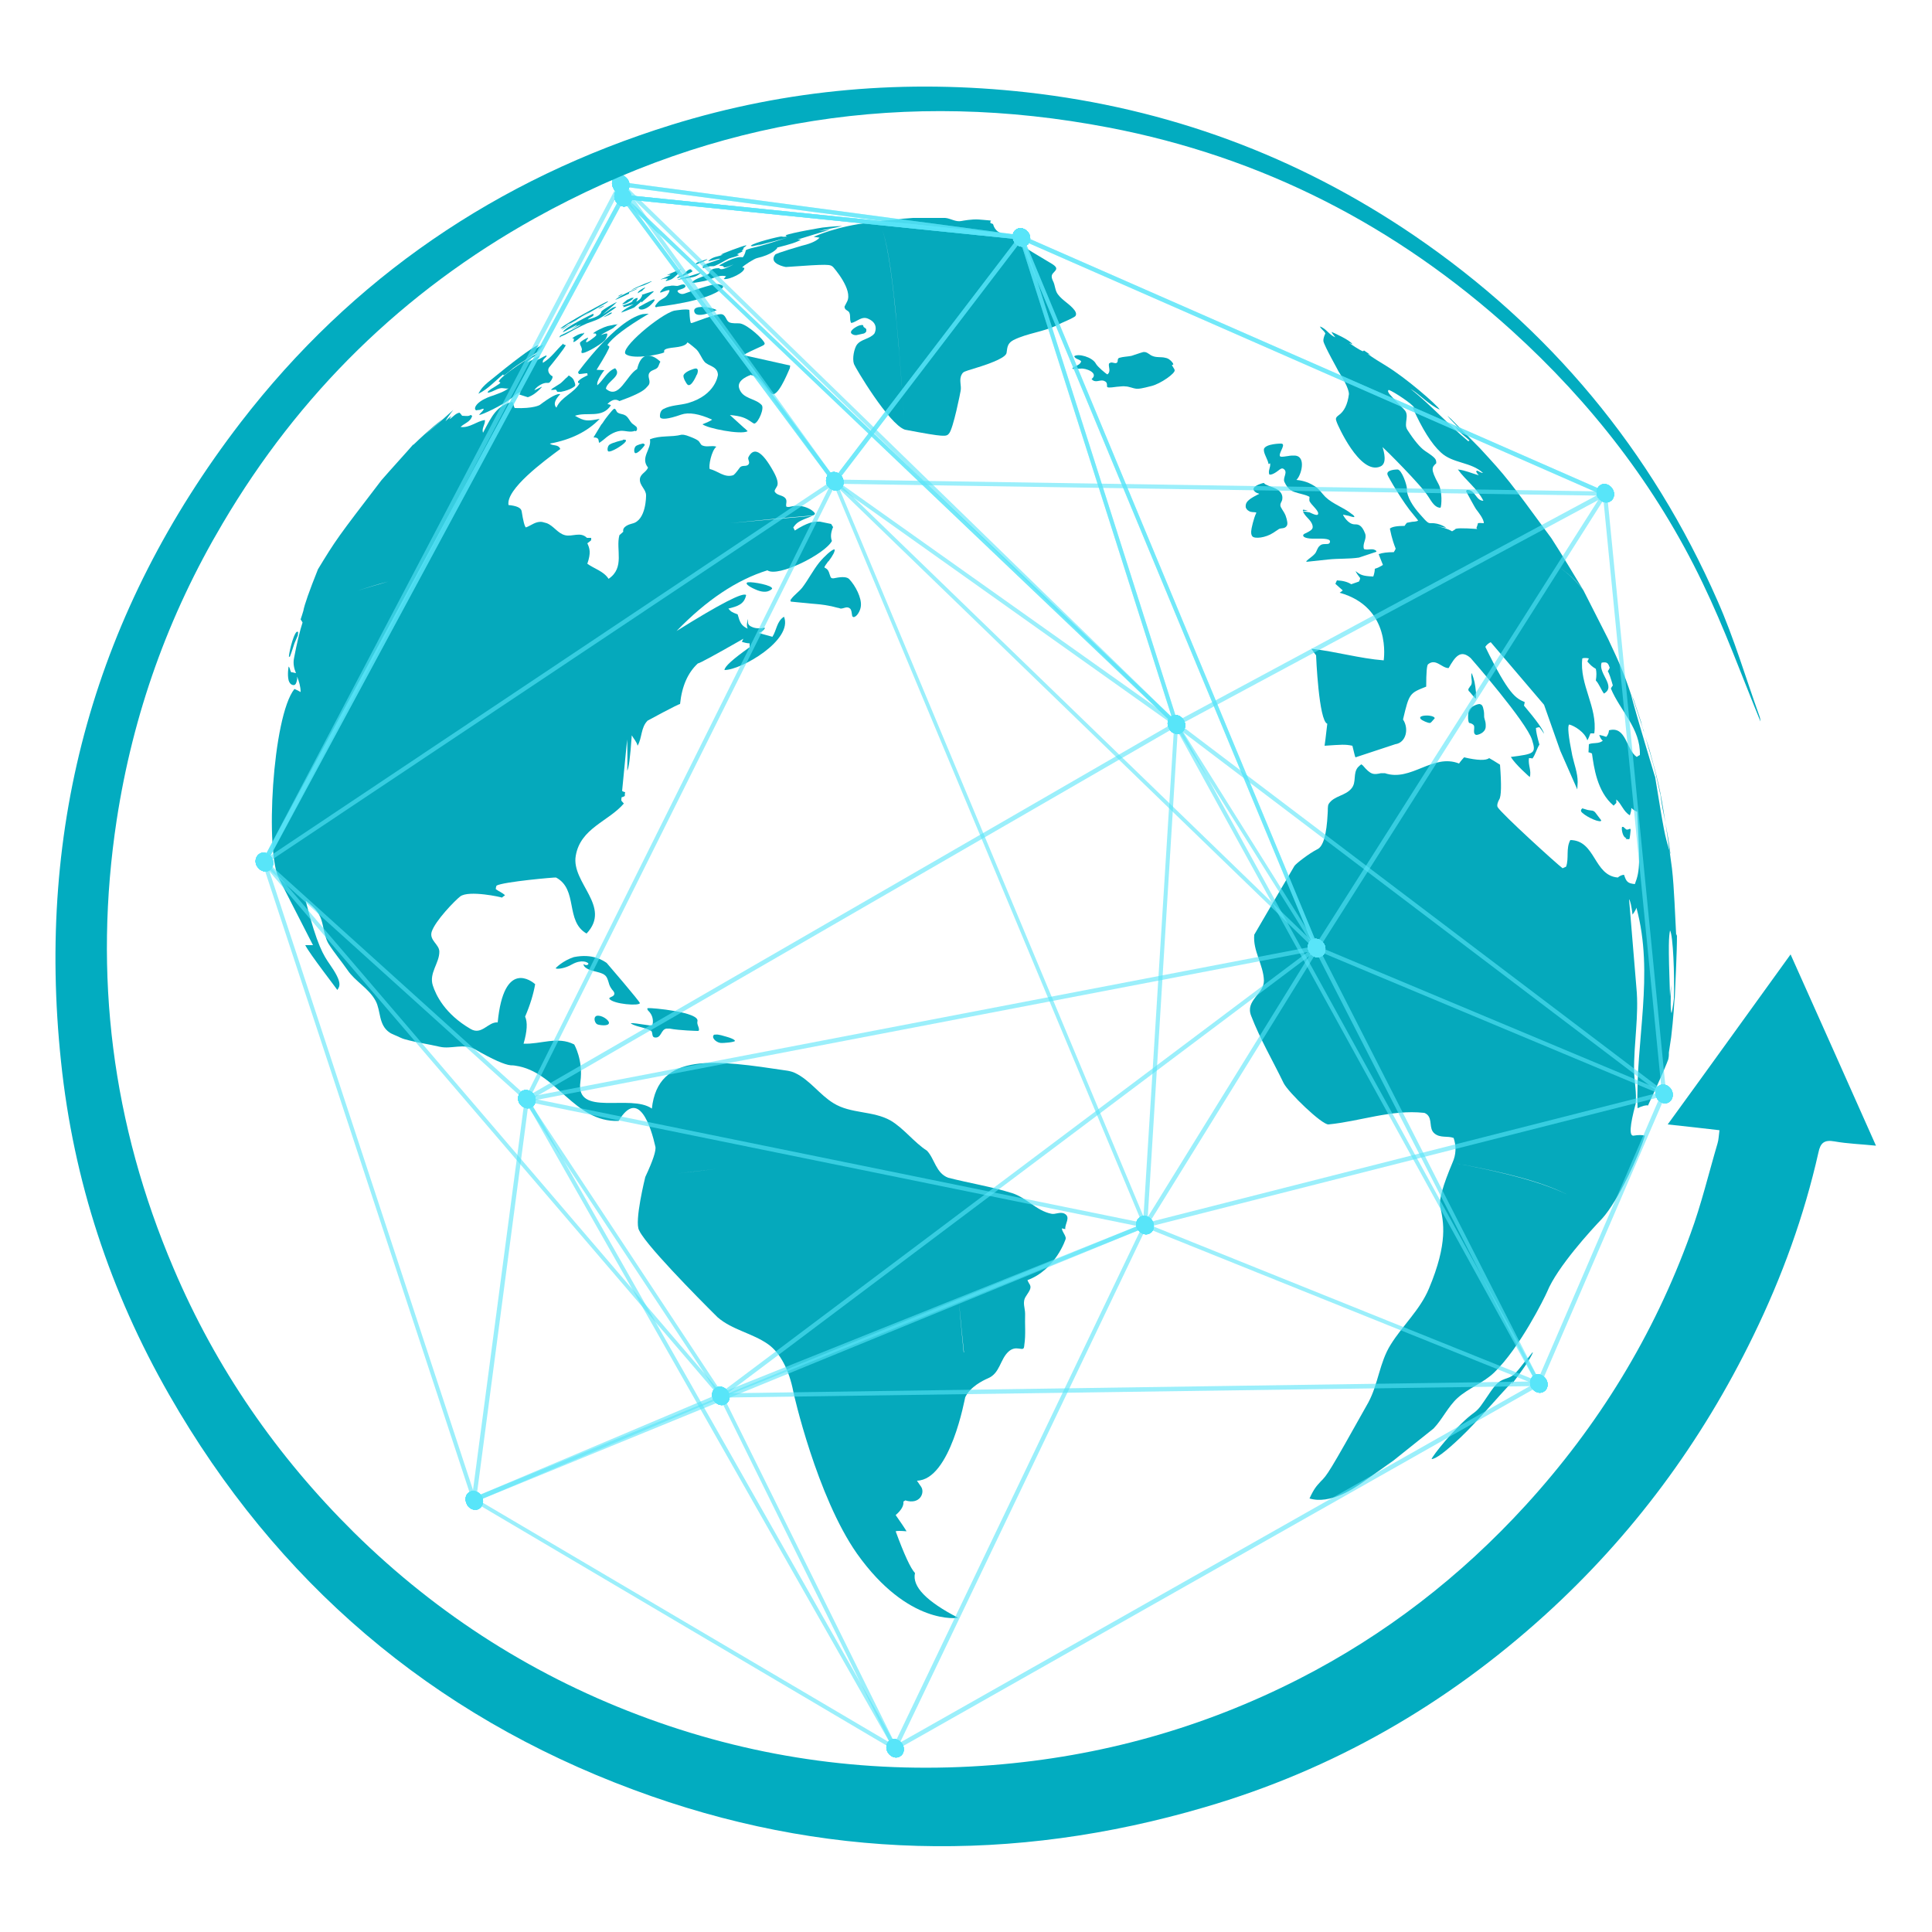 <?xml version="1.0" encoding="UTF-8"?>
<svg xmlns="http://www.w3.org/2000/svg" viewBox="0 0 50 50">
  <defs>
    <style>
      .cls-1 {
        fill: #05a9bc;
      }

      .cls-2 {
        opacity: .6;
      }

      .cls-3 {
        isolation: isolate;
      }

      .cls-4 {
        fill: #02acc0;
      }

      .cls-5 {
        mix-blend-mode: screen;
      }

      .cls-6 {
        fill: #58e5f9;
      }

      .cls-7 {
        mix-blend-mode: color-dodge;
      }
    </style>
  </defs>
  <g class="cls-3">
    <g id="Camada_1" data-name="Camada 1">
      <g>
        <g>
          <g class="cls-5">
            <path class="cls-1" d="m16.37,7.71s-.01,0-.03,0c-.04.02-.1.05-.11.05,0,0-.12.1-.12.1,0,0-.01.01,0,.01,0,0,.05.02.21-.09.09-.06.08-.08.06-.08Z"/>
            <path class="cls-1" d="m16.12,7.61s0,0-.01,0c-.03,0-.08.04-.09.04-.01,0-.02.02-.02.02,0,0,.03,0,.05-.02.01,0,.07-.04.07-.05Z"/>
            <path class="cls-1" d="m16.58,7.41s.04-.01.09-.03c0,0,.04-.02.11-.05,0,0,.07-.04.09-.05t-.02,0s-.28.1-.53.23l.14-.05s.08-.04.12-.05Z"/>
            <path class="cls-1" d="m16.28,7.57s0,0,0,0c0,0,0,0,.11-.05.03-.01.08-.03.11-.05,0,0,.01,0,.01,0,0,0-.02,0-.02,0-.3.1-.53.25-.57.29.02,0,.34-.15.36-.16,0,0,0-.01,0-.02Z"/>
            <path class="cls-1" d="m16.59,7.54s.01,0,.02-.01c.01,0,.02-.02.03-.03.02-.02.04-.03.05-.05.01,0,.01-.01.01-.01,0,0,0,0-.01,0-.06.02-.17.1-.17.11,0,0,0,0,0,0t-.02.04s.09-.05.09-.05Z"/>
            <path class="cls-1" d="m15.84,8.09s-.01,0-.02,0c-.03,0-.05.02-.05.02-.07.04-.15.1-.16.1,0,0,0,0,0,0,.01,0,.15-.05.2-.09.02-.01.04-.03.02-.04Z"/>
            <path class="cls-1" d="m15.98,8.4s-.01-.01-.05,0c0,0-.02,0-.02,0-.06.01-.13.03-.19.04-.08.02-.34.14-.37.19,0,0,0,0,0,0,.02,0,.04,0,.06,0,.03.02.02.04.02.05-.01.02-.18.15-.23.17-.02.01-.02.01-.03,0-.01-.05.05-.07.05-.11-.03,0-.19.09-.21.13,0,0,0,.01,0,.02,0,.04.03.07.04.11,0,.01.01.03.01.04,0,.03-.02.05-.01.08,0,0,0,.01,0,.01.05.05.48-.2.6-.32.03-.03.1-.18.05-.18-.05,0-.1.03-.15.04.1-.07.22-.12.32-.18,0,0,.13-.11.13-.12Z"/>
            <path class="cls-1" d="m14.73,8.38c.19-.08.35-.22.53-.31q-.19.12-.2.13l.63-.36s.03-.02.05-.04c0,0-.02,0-.02,0-.14.06-1.03.54-1.22.7.1-.01.16-.09.24-.13,0,0,0,0,0,0Z"/>
            <path class="cls-1" d="m14.73,9.72s0,0,0,0c-.01,0-.02,0-.04.03-.08.06-.14.15-.23.2-.15.09-.19.12-.2.14,0,0,0,0,0,0,.01,0,.02,0,.06,0,.06-.01.06-.01.07,0,.02.01.02.05.04.05,0,0,.05,0,.09,0,.26-.05.36-.15.36-.15.03-.03-.04-.17-.04-.17-.03-.05-.1-.09-.1-.09Z"/>
            <path class="cls-1" d="m15.09,8.63s-.02,0-.04,0c-.14.04-.24.12-.24.13,0,0,0,0,0,0,.01,0,.03,0,.04,0,0,0,0,.01,0,.04,0,.02-.03.06,0,.05.05-.01.18-.13.2-.15.07-.06.08-.08.05-.09Z"/>
            <path class="cls-1" d="m21.21,6.15c-.09.11-.33.18-.46.21,0,0-.66.19-.69.23-.18.24.27.32.28.32,1.12-.08,1.14-.07,1.22,0,0,0,.53.59.36.9-.07.13-.07.13-.06.15.01.07.09.07.12.13.04.09,0,.19.05.27.15-.03.27-.19.44-.11.3.13.16.38.16.38-.12.15-.35.14-.46.3-.06.09-.12.34-.07.49.02.07.9,1.56,1.32,1.7-.21-3.09-.37-4.5-.58-5.16.19.59.35,1.74.58,5.16,1.05.2,1.07.18,1.14.1.11-.12.3-1.09.3-1.1.03-.14-.05-.29.03-.43.04-.07.05-.07.31-.15q.83-.25.85-.41c.02-.16.03-.25.18-.33.36-.18.78-.21,1.14-.39.15-.08.31-.13.45-.22,0,0,.07-.05-.01-.16-.12-.16-.31-.25-.43-.41-.08-.1-.07-.24-.13-.35-.06-.13-.03-.17.04-.24.1-.1.03-.15-.18-.27-.69-.41-.69-.42-.75-.51,0,0,0-.02.01-.03.01,0,.02,0,.04-.01-.2-.2-.61-.04-.71-.41-.02-.01-.05-.02-.07-.03,0-.02,0-.04.01-.06,0,0,.02,0,.03,0-.09-.01-.35-.03-.35-.03-.17-.01-.39.03-.44.04-.15.03-.28-.07-.42-.08-.2,0-.65,0-.83,0q-.33.02-.37.04s0,0,0,0q-.36.02-.53.05h0s0,0-.01,0c0,0,0,0,0,0,0,0,0,0,.01,0q.21.02.27.03s-.02,0-.25,0c-.1,0-.13,0-.24,0-.84.09-1.44.36-1.45.37t.15.02Z"/>
            <path class="cls-1" d="m18.04,9.69c.04-.11.02-.17-.06-.15,0,0-.24.06-.29.17-.02.06.07.22.11.25.1.06.23-.26.23-.26Z"/>
            <path class="cls-1" d="m19.74,6.3c-.05.02-.11.04-.16.06.17-.04.73-.19.82-.22-.37.12-.67.22-.98.29-.07.02-.1.03-.12.05,0,.02-.03.13-.08.18-.17-.05-.6.2-.61.21.04.02.08,0,.12.03,0,0,0,.01,0,.02.06,0,.08,0,.26-.08-.32.17-.35.13-.38.1-.24,0-.25.1-.26.14-.14.09-.31.1-.44.22,0,0,0,.01.01.02.04,0,.07,0,.32-.05.18-.04.35-.17.55-.12t-.06.07c.14.03.57-.18.53-.29-.01,0-.03,0-.05-.01.03-.05.32-.23.38-.24.39-.09.52-.24.53-.27,0,0-.01,0-.02,0,.36-.09.52-.14.63-.21t-.09,0s.81-.25.85-.26c-.21.03-.22.03-.3.04.2-.05.41-.08.61-.13-.19,0-.52.04-.52.04,0,0-.79.13-.95.2,0,0,.02.02.03.03-.03,0-.06.02-.14,0-.06,0-.72.16-.79.24.03.02.04.02.33-.06Z"/>
            <path class="cls-1" d="m16.62,7.65s-.03.05-.04.07c-.02.03-.03.03-.11.09,0-.02.02-.05.03-.07,0-.01,0-.02,0-.03,0,0-.07,0-.14.08,0,0,.02,0,.02,0,0,0,0,0,0,0-.08.07-.19.08-.28.13.01,0,.03,0,.04,0t-.01.03s.02,0,.27-.08c-.08.05-.3.16-.32.22,0,0,0,0,0,0,0,0,.29-.11.33-.13t.19-.16s0,0,0,.03c0,0,0,0,0,0q.08-.07.27-.24s.05-.04.05-.05t-.03,0s-.26.08-.28.09c0,0,0,0,0,0Z"/>
            <path class="cls-1" d="m19.44,9.71c.12-.01.38.32.39.33.06.08.13.17.19.16.17-.03.41-.66.42-.67,0-.02.01-.05.01-.07l-1.21-.27s.07-.05.36-.18c.13-.06.19-.08.19-.12-.01-.09-.44-.49-.64-.52-.09-.01-.19.01-.28-.03-.09-.05-.08-.2-.21-.21-.12,0-.37.09-.56.16-.19.07-.19.07-.22.07-.01-.03-.03-.06-.04-.34-.08-.03-.32.01-.39.02-.36.09-1.45,1-1.25,1.13.2.14.9,0,.99-.05-.01-.06-.02-.1.28-.13.26-.03.3-.09.32-.13.06.03.23.18.23.18.09.09.13.22.21.32.1.12.34.11.35.34,0,0-.05.52-.77.73-.21.06-.45.05-.65.16-.09.05-.09.2-.07.22.04.04.17.05.54-.08q.29-.1.8.13s-.04.04-.25.12c.11.1.99.28,1.17.18t-.05-.05s-.02-.01-.41-.37c.3.03.4.07.57.19.03.02.06.04.07.03.1-.03.26-.4.18-.48-.17-.18-.49-.15-.58-.43-.08-.23.31-.35.31-.35Z"/>
            <path class="cls-1" d="m15.48,7.99s.08-.02.13-.06c.01,0,.03-.02.03-.02,0,0,0,0,0,0,0,0,0,0,0,0-.03,0-.16.07-.16.08Z"/>
            <path class="cls-1" d="m22.18,8.67l.18-.04s.05-.02.06-.06c0-.02,0-.04,0-.05-.02-.03-.05-.04-.07-.06-.01-.02-.01-.03-.01-.04,0,0,0,0,0,0,0,0-.02-.02-.09,0-.08.02-.32.16-.19.23.03.02.08.03.13.02Z"/>
            <path class="cls-1" d="m18.55,8.03s0,0,0,0c-.02-.03-.28-.11-.47-.08-.17.03-.11.14-.08.17.13.1.53-.09.54-.09Z"/>
            <path class="cls-1" d="m17.26,7.16c-.05.02-.14.06-.16.07,0,0,.02,0,.02,0,.08-.03.16-.02.16-.02,0,.03-.05.03-.05.06.01.01.15-.04.16-.05.05-.03.21-.17.21-.2-.02,0-.04.01-.06.01.02-.04.06-.03.09-.06t-.01,0c-.15.05-.34.14-.36.15.03,0,.06-.01.09-.01,0,.01-.01.02-.09.05Z"/>
            <path class="cls-1" d="m16.55,7.93s-.05.03,0,.07c.05.03.16,0,.26-.08.06-.05.17-.17.12-.17,0,0-.02,0-.02,0-.09.03-.35.18-.37.19Z"/>
            <path class="cls-1" d="m18.14,7.06s0,0,0,0c0,0,0,0-.01,0,0,0,0,0-.01,0-.07.02-.15.05-.22.07-.09.03-.17.04-.26.07-.06.02-.1.03-.11.04.02,0,.27-.04.41-.07.07-.02.1-.03.19-.1,0,0,.02-.01.02-.02Z"/>
            <path class="cls-1" d="m17.52,7.2s0,0,0,0c.03,0,.29-.11.36-.15.03-.02.04-.02.04-.04,0-.02-.02,0-.03-.02,0,0,0-.01,0-.02,0,0,0,0,0,0,0,0,0,0-.01,0-.01,0-.02,0-.03,0,0,0-.02.01-.04.02-.06.04-.09.1-.16.13-.08.03-.11.04-.13.08Z"/>
            <path class="cls-1" d="m18.12,6.81c.18-.09.18-.09.19-.1,0,0-.01,0-.02,0,0,0-.18.06-.24.08-.06.03-.04.05-.04.05.01,0,.06-.01.11-.04Z"/>
            <path class="cls-1" d="m18.51,6.72c.08-.02.1-.03.13-.02,0,0,0,0,0,0-.02.01-.05.02-.13.05-.21.07-.26.09-.28.1-.05.03-.05.09-.03.09t.14-.04c.05-.02.11,0,.16-.02.13-.05.24-.13.37-.19.08-.03.16-.04.24-.08,0,0,.01,0,.02-.01t-.06-.02s0,0,0,0c.01,0,.03-.01.04-.02.11-.05.11-.05.11-.07-.01,0-.02,0-.03,0,.02-.02.06-.03.05-.07.02-.03.06-.04.08-.07,0,0-.02,0-.02,0-.13.03-.6.21-.65.24.03,0,.05,0,.07-.01-.04.03-.13.05-.17.06-.14.03-.22.11-.22.12.02,0,.17-.04.19-.04Z"/>
            <path class="cls-1" d="m17.01,7.94s1.33-.14,1.68-.48c.1-.09-.14-.11-.14-.11-.12,0-.71.2-.84.25-.11.04-.2-.06-.17-.08.01-.01.03-.02.07-.03.21-.06.11-.13.08-.13-.06,0-.1.03-.16.04-.06,0-.12-.02-.19,0-.02,0-.08.01-.12.02-.03.01-.14.12-.14.15.03,0,.03,0,.08-.02.06-.02.14-.05.16-.04.03.02-.07.16-.08.16-.06.06-.15.08-.21.15-.12.13-.07.13-.03.13Z"/>
            <path class="cls-1" d="m43.38,24.22c-.03-.52-.05-1.23-.11-1.75-.02-.16-.04-.3-.06-.44-.13-.42-.14-.48-.38-1.95,0,0,0,.01,0,.02q-.6-2-.61-2.1s0,0,0,0c-.21-.63-.31-.84-.6-1.46l-.64-1.26c-.18-.23-.38-.44-.69-.64.28.18.51.39.69.64-.25-.41-.57-.95-.83-1.35-1.13-1.54-1.15-1.57-1.85-2.33l-.75-.76h0s-.06-.05-.09-.08c.03.04.04.06.36.38-.06-.03-.1-.08-.16-.11.09.16.25.25.37.37,0,0-.02.01-.03.02-.52-.43-.97-.94-1.5-1.36.26.16.47.41.76.54-.07-.12-.87-.82-1.4-1.14-.38-.23-.42-.27-.46-.3.02,0,.05.02.07.03-.04-.03-.06-.05-.17-.12,0,0-.02.02-.03.02-.03-.01-.1-.04-.35-.21.02,0,.05.02.08.03-.04-.1-.51-.31-.54-.32q.02.05.1.14c-.16-.06-.24-.23-.4-.28.03.07.11.11.14.18q-.06.13-.05.2c.02.12.39.77.39.78.28.43.27.58.27.59q-.05.4-.27.55c-.08.06-.08.09-.04.19,0,.01.59,1.38,1.13,1.13.17-.08.09-.37.05-.5.04.03,1.01.99,1.19,1.29.09.14.17.28.31.28.03-.05.05-.43-.05-.61-.22-.4-.17-.44-.06-.54,0-.1,0-.13-.29-.32q-.19-.13-.46-.55c-.1-.16.07-.37-.08-.52q-.39-.4-.4-.43s-.01-.03-.02-.05c0,0,.01-.02.02-.03.14.05.62.37.66.46-.01,0-.03,0-.04,0q.37.83.73,1.16c.31.29.78.24,1.09.53-.05,0-.1-.04-.15-.06,0,0-.02.01-.03.02.02.04.04.07.07.1-.18-.05-.35-.13-.54-.15.2.28.5.49.66.81-.2,0-.21-.3-.43-.28,0,.01-.01.02-.02.03,0,0,.24.45.27.48.03.04.2.25.19.35q-.12-.01-.15,0s-.02.08-.04.12c0,0,.01.02.02.03h0q-.57-.04-.57.01s-.05.03-.08.05c-.12-.07-.27-.11-.42-.14l.27.05s-.17-.13-.39-.12c-.08,0-.09,0-.3-.24-.16-.18-.34-.44-.33-.66,0-.09-.13-.48-.24-.49-.01,0-.31,0-.26.14.02.06.4.72.67,1.03.11.13.11.14.12.15-.01.01-.02.02-.1.03-.06,0-.13.02-.19.03-.02.02-.04.05-.06.08q-.3,0-.38.07c.02.08.04.24.15.52-.01.03-.03.06-.05.09q-.25,0-.39.05s0,.01.11.28c-.06.04-.14.08-.21.1,0,.06-.02.15-.04.2-.29-.01-.34-.05-.46-.14.03.06.08.13.12.18,0,.03-.02.07-.03.09-.06.02-.14.05-.2.07q-.14-.09-.37-.1s-.03.06-.04.09c.06.05.13.12.19.17-.02.02-.05.04-.08.06,1.36.38,1.14,1.74,1.14,1.75-.63-.05-1.24-.23-1.87-.3.03.05.08.12.12.17,0,.02.07,1.7.29,1.77q-.06.52-.07.57c.44-.03.53-.04.72,0q.07.3.08.3l1.03-.34c.28-.04.36-.4.2-.64.16-.68.17-.68.6-.85q0-.55.05-.58c.2-.16.35.1.53.1.17-.3.31-.49.57-.26.01.01,1.45,1.66,1.59,2.12.11.35.06.36-.55.44.12.2.49.52.49.52.05-.16-.05-.32-.02-.49.03,0,.06,0,.09.01.08-.11.11-.25.18-.36q-.09-.31-.09-.43s.06-.02.09-.02c.04.05.09.12.12.17q-.03-.15-.52-.73s.02-.07.02-.09c-.23-.1-.41-.18-1.02-1.43.03-.05.09-.1.14-.12l1.38,1.62s0,0,.42,1.19l.44,1c0-.06.01-.14.01-.19,0-.24-.09-.46-.14-.69q-.15-.74-.08-.8c.13.03.41.2.47.41.03-.05.06-.12.08-.18.03,0,.07,0,.1,0,.09-.68-.39-1.26-.31-1.94.05-.02.13-.01.17,0-.01.02-.03.06-.04.08.09.1.12.13.22.19q.03.12,0,.3c.09.1.13.23.21.34.33-.19-.16-.52-.06-.8.15-.03.17.02.21.13-.01.03-.03.06-.05.09q.05.08.13.37s-.04.05-.05.08c.24.58.77,1.03.75,1.72-.02.01-.06.03-.08.05-.28-.19-.27-.81-.72-.69,0,.05-.03.13-.07.17-.05-.02-.13-.04-.18-.05.01.05.05.12.09.15-.11.09-.25.04-.36.09,0,.06-.01.15-.01.21.03,0,.06.02.09.03.05.35.13.99.56,1.35.02-.02.05-.05.07-.07,0-.03,0-.07,0-.09.14.12.18.31.35.41.02-.05.04-.13.04-.19.04.04.1.08.15.1.07,1.31.08,1.51-.06,1.87-.19-.02-.22-.06-.28-.24-.05,0-.12.03-.16.07-.63-.05-.57-.96-1.23-.97-.12.22-.03.47-.11.69-.03.01-.06.03-.09.04-.14-.1-1.58-1.41-1.68-1.58-.03-.05.01-.15.04-.2q.08-.12.02-.9c-.16-.1-.19-.12-.28-.17q-.13.1-.65-.02s-.1.11-.13.16c-.68-.27-1.24.48-1.92.25-.07,0-.09,0-.1,0-.19.04-.26.05-.47-.2-.04-.03-.04-.03-.04-.03-.03.02-.06.05-.09.08-.13.16-.03.38-.16.54-.16.2-.45.19-.59.4-.04.06-.02.18-.03.25q-.04.83-.27.93c-.2.1-.54.36-.59.43-.12.2-1.04,1.78-1.04,1.78-.04.42.24.78.25,1.19,0,.35-.49.51-.33.91.23.6.56,1.16.84,1.74.12.24.99,1.08,1.16,1.07.82-.08,1.62-.39,2.47-.3.03,0,.06.03.08.04.15.13.04.36.19.49.15.13.34.06.5.12q.11.33-.03.64c1.42.26,2.32.5,2.96.82-.64-.31-1.56-.56-2.96-.82q-.37.88-.32,1.13c.09.4.21.94-.29,2.13-.23.55-.68.95-.99,1.45-.29.46-.32,1.02-.58,1.5-1.03,1.84-1.06,1.87-1.23,2.04-.11.12-.17.18-.29.44.53.16,1.15-.26,1.35-.4l.82-.58,1.04-.83c.23-.24.37-.56.62-.79.29-.26.67-.39.95-.66.67-.65,1.3-1.93,1.37-2.09.26-.64,1.15-1.61,1.42-1.89.42-.46.97-1.67,1.11-2.15q-.11-.03-.29,0t.05-.82c.03-.28-.03-.56-.04-.84-.01-.73.13-1.45.06-2.17l-.19-2.29q.05.07.09.4s.09-.12.1-.18c.47,1.73-.03,3.46.03,5.19q.19-.09.27-.07.5-1.08.53-1.22s-.01.07-.02.1c.01-.06.03-.13.03-.19v-.06s.06-.4.06-.4h0c.02-.18.05-.41.09-1.03,0,.03,0,.06,0,.09.02-.54.06-1.21.06-1.73Zm-.12,2q-.04-.08-.01-.73-.02.21-.03.3c-.05-1.41-.03-1.54,0-1.71.08.12.12,1.17.1,1.76-.03.25-.04.28-.06.38Z"/>
            <path class="cls-1" d="m42.86,20.07s.01.05.02.08l.09.42s0-.01,0-.02c.03.25.08.5.13.74-.14-.92-.2-1.11-.41-1.88-.04-.12-.07-.23-.11-.34.22.75.23.78.32,1.18-.01-.06-.03-.12-.04-.19Z"/>
            <path class="cls-1" d="m42.52,18.88s.02.05.03.07c-.03-.09-.06-.18-.08-.27.01.03.02.06.03.09l-.22-.66h0c-.03-.06-.03-.08-.04-.09.09.26.2.59.35,1.06-.02-.06-.04-.12-.06-.19Z"/>
            <path class="cls-1" d="m43.23,22.1c-.03-.27-.08-.54-.13-.81.03.21.07.45.11.75,0,.02.01.04.02.06Z"/>
            <path class="cls-1" d="m32.51,13.26s0,.01,0,.02c-.07.14-.12.4-.12.4-.02.11-.01.16.02.2.06.07.34.04.54-.09.05-.03.1-.07.15-.1.06-.03.15,0,.2-.08.03-.04.02-.13-.03-.27-.03-.07-.06-.11-.09-.16-.05-.08-.06-.11-.02-.19.02-.03.04-.09.02-.17-.02-.07-.07-.12-.12-.15-.02-.01-.05-.03-.08-.04-.06-.03-.14-.05-.2-.08-.05-.02-.06-.04-.07-.05,0,0,0,0-.01,0-.02,0-.44.11-.17.26.02,0,.03.01.06.02,0,0-.03.02-.04.02-.18.09-.22.13-.26.17-.03.03-.06.08-.05.16.01.03.03.07.09.1.05.03.11.02.17.03Z"/>
            <path class="cls-1" d="m14.93,8.29s0,0,0,0c0,0,0,0,0,0-.04.02-.38.22-.4.24.02,0,.03,0,.39-.24Z"/>
            <path class="cls-1" d="m41.44,21.23s0,0,0,0c0,0,0,0,0,0,0,0-.16-.21-.16-.21-.03-.03-.06-.04-.07-.04-.05-.01-.11-.01-.16-.03q-.09-.03-.1-.03s-.05.04-.03.08c.05.09.41.28.51.25Z"/>
            <path class="cls-1" d="m38.03,18.71s.1.02.12.08c.01.06-.01.12,0,.17.01.05.05.06.06.06.04,0,.23-.05.24-.21,0-.02,0-.04,0-.06,0-.07-.03-.13-.04-.19,0-.07,0-.14-.02-.21-.02-.11-.06-.12-.1-.13-.06,0-.22.06-.27.16-.03.06-.04.27,0,.33Z"/>
            <path class="cls-1" d="m37.05,18.68s.08-.09.08-.09c0-.03-.05-.06-.15-.07-.11-.01-.28.01-.21.09.04.04.18.1.23.1.02,0,.03-.01.04-.02Z"/>
            <path class="cls-1" d="m38.03,17.79s-.03.03-.03.06c0,.01.01.04.03.05,0,0,.15.18.16.18.03-.02,0-.29-.03-.43,0,0-.05-.21-.08-.23,0,0,0,0,0,0,0,0,0,0,0,.02,0,0,0,0,0,.01-.01.07.01.13.01.2,0,.07-.03.1-.05.12Z"/>
            <path class="cls-1" d="m42.07,21.71s.09.02.1,0c.01-.01.03-.22.03-.22,0,0,0,0,0-.01,0-.02,0-.02-.01-.03-.03,0-.05.02-.07.02-.02,0-.04,0-.05-.02-.02-.01-.04-.04-.06-.05-.02,0-.03,0-.03,0-.02.03,0,.19.06.26.02.02.04.03.05.03Z"/>
            <path class="cls-1" d="m13.03,9.71s0,0,0,0c0,0,.02,0,.02,0,.11-.07.2-.17.31-.24.19-.13.4-.25.59-.39t.1-.14s0,0,0-.01c-.07.01-.12.06-.18.09t.06-.08s0,0,0,0c0,0-.02,0-.02,0q-.24.1-1.29.96c-.09.08-.16.14-.24.29,0,0,0,0,0,0,.25-.12.43-.33.64-.5Z"/>
            <path class="cls-1" d="m14.51,8.71s.11-.04.19-.09c.32-.18.49-.25.49-.25.1-.04.21-.07.31-.12.08-.04.38-.25.38-.25.06-.04.06-.05.07-.06-.04,0-.09.02-.09.02-.09.05-.17.12-.26.18.11-.11.25-.2.36-.32,0,0,0,0-.01,0,0,0-.38.2-.39.25,0,.04-.06.13-.35.2,0,0,0,0,0,0,0,0,.01-.02.02-.02,0,0,0,0,0,0,.04-.04.17-.07.12-.13,0,0-.78.37-.78.48t.37-.2c-.04.06-.11.08-.16.12,0,0,.01,0,.1-.05.02-.01.07-.04.16-.07-.08.06-.36.2-.51.27-.05.02-.06.06-.03.06Z"/>
            <path class="cls-1" d="m12.37,10.61c.06.01.1-.04.15-.03,0,0,0,0,0,0-.02.07-.09.1-.12.16.06,0,.58-.23.87-.46.09-.08.13-.11.19-.13,0,0,0,0,.01,0t-.03.06s.22.07.22.07q.18-.06.36-.26s0,0,0-.01t-.19.09c.02-.06.2-.2.32-.19.04,0,.05,0,.07-.01,0,0,.09-.09.08-.16-.1-.05-.14-.16-.09-.23.05-.06.44-.54.43-.58-.02,0-.04-.01-.06-.02,0,0,0-.01,0-.02,0,0,0,0,0,0-.18.16-.31.37-.53.5-.02-.09.07-.12.1-.18,0,0-.01,0-.02-.01-.08.03-.16.1-.25.12.03-.04.07-.06.09-.11,0,0,0,0,0,0-.12.04-.21.13-.33.17.07-.1.19-.14.27-.23-.07,0-1.02.62-1,.73.01,0,.03.01.04.02-.02.03-.02.03-.13.1-.19.11-.2.14-.2.16,0,0,.02,0,.03,0,.1-.02.19-.09.29-.11.07-.02.15.02.22,0-.13.1-.31.15-.38.18-.49.15-.54.37-.45.39Z"/>
            <path class="cls-1" d="m16.69,11.51s-.03-.04-.06-.03c0,0-.14.03-.18.07-.05.06-.04.15-.02.17.05.05.23-.15.26-.21Z"/>
            <path class="cls-1" d="m16.45,11.16s.03-.01.03-.03c.02-.03,0-.09-.03-.1-.03-.03-.07-.05-.1-.08-.05-.05-.08-.13-.14-.18,0,0-.02-.02-.03-.02-.06-.04-.13-.03-.19-.07-.04-.02-.04-.08-.08-.1,0,0-.01,0-.02,0-.05.03-.24.28-.25.3-.02.03-.05.08-.08.11l-.2.33q.12,0,.13.07t.02.07s.05-.03.11-.08c.09-.08.25-.21.44-.23.12-.01.25.05.37,0Z"/>
            <path class="cls-1" d="m16.12,11.39s-.27.06-.35.12c-.05.04-.06.15-.03.17.06.04.39-.16.45-.25.02-.03.02-.06-.07-.05Z"/>
            <path class="cls-1" d="m15.44,26.29c-.1.04-.04.2.02.22.04.02.3.06.3-.04,0-.07-.19-.21-.32-.18Z"/>
            <path class="cls-1" d="m33.73,13.19s-.02.01-.01.03h.13c-.07-.02-.1-.03-.12-.03Z"/>
            <path class="cls-1" d="m21.44,14.53c.12-.16.17-.26.16-.31,0,0-.02,0-.02,0-.07.02-.24.17-.38.34-.16.2-.28.44-.44.65-.09.11-.21.19-.29.3-.03.04,0,.06,0,.06t.51.05c.28.02.49.05.7.11.03,0,.06.02.08.02.08,0,.16-.07.24,0,.04.04.04.11.05.16,0,.05.03.06.04.06.08,0,.18-.16.19-.29.02-.21-.14-.52-.3-.69q-.08-.09-.37-.03c-.09.02-.11,0-.13-.07-.04-.14-.07-.16-.12-.19-.03-.01-.03-.02-.01-.05.02-.04.06-.08.08-.12Z"/>
            <path class="cls-1" d="m32.87,11.99c.02.1-.06.19-.02.29.03.01.1,0,.23-.1.05-.04.09-.07.13-.05.14.08-.02.23.03.34.1.22.21.25.35.29.23.06.25.07.3.1,0,.04-.01.07,0,.11.06.11.17.18.22.29.03.12-.11.05-.22,0t-.17-.03c.05.15.22.22.25.38.02.09-.06.13-.18.19-.03.01-.08.04-.06.07,0,.02.06.08.33.07.12,0,.36-.01.36.07,0,.07-.05.07-.13.07-.08,0-.11.02-.14.05-.06.05-.07.14-.12.2-.06.07-.15.12-.22.19,0,0,0,.02,0,.02t.56-.06c.27-.03.53-.01.8-.05,0,0,0,0,0,0l.45-.15s0-.01,0-.02c-.09-.09-.21-.01-.32-.05-.05-.14.08-.26.03-.4-.09-.24-.19-.24-.27-.24-.18,0-.3-.24-.3-.24,0,0,0,0,0-.01t.15.03c.06.02.15.05.14.02,0,0,0,0,0,0,0-.01-.02-.04-.07-.07-.21-.17-.48-.25-.68-.44-.09-.09-.16-.21-.28-.28-.2-.13-.38-.15-.47-.16,0,0,0,0,0,0,.12-.1.27-.61-.04-.63-.06,0-.12,0-.16.01-.2.03-.23.03-.23-.02,0-.1.17-.3.03-.3,0,0-.39,0-.44.14,0,.01,0,.03,0,.05.02.12.1.22.12.34Z"/>
            <path class="cls-1" d="m7.5,17c.05-.12.08-.24.12-.35.03-.07.06-.14.09-.21,0,0,0-.02,0-.03,0,0,.02-.07-.01-.06,0,0-.01,0-.02,0-.1.08-.22.62-.2.66,0,0,0-.01.01-.02Z"/>
            <path class="cls-1" d="m30.36,9.43s0-.02,0-.02c-.02-.04-.08-.11-.16-.14-.01,0-.03-.01-.04-.01-.11-.03-.23,0-.34-.05-.08-.03-.13-.11-.23-.1-.11.03-.21.07-.31.1-.1.02-.21.02-.31.05-.07.02-.02.1-.07.13-.05.03-.11-.03-.17,0,0,0-.02.01-.03.02-.02.09.06.2-.04.28-.03-.01-.26-.2-.3-.28-.09-.17-.46-.27-.56-.19.03.08.13.07.18.13-.03.12-.17.1-.23.19.03.02.15,0,.22,0,.12-.02.48.11.28.27.09.11.2.02.3.04.1.03.1.07.1.16.02.02.04.03.25,0,.13-.01.18-.02.22-.01.1,0,.19.05.29.06.01,0,.03,0,.04,0,.03,0,.08,0,.35-.07.24-.06.62-.33.6-.41-.01-.05-.06-.09-.07-.14t.04,0Z"/>
            <path class="cls-1" d="m15.77,25.85c.11.14.78.19.79.11,0-.04-.85-1.03-.86-1.04-.09-.06-.36-.25-.85-.15-.28.09-.47.28-.47.29.04.03.25,0,.42-.1.25-.14.41-.06.43-.02-.01.03-.05.06-.13.01,0,0,0,0,0,0,.01.12.21.17.34.2.24.06.26.11.31.27.02.08.04.12.09.19.04.04.06.08.06.1,0,.08-.09.08-.13.12Z"/>
            <path class="cls-1" d="m16.84,26.67c.07.04.01.17.11.18.17.02.15-.21.3-.23.02,0,.03,0,.08,0,.26.05.72.06.72.06.02,0,.04,0,.04-.03,0-.08-.06-.14-.04-.22.06-.24-1.19-.35-1.27-.34-.02,0-.02,0-.03.02t.02.04c.18.17.12.37.11.38-.02.02-.12,0-.26-.02-.25-.04-.28-.03-.29-.03,0,0,0,.01,0,.01.15.09.34.09.5.18Z"/>
            <path class="cls-1" d="m19.35,15.07c-.11.04.14.16.19.18.32.15.43-.01.44-.01.04-.09-.51-.19-.62-.17Z"/>
            <path class="cls-1" d="m39.53,35.15c-.35.46-.36.46-.59.54-.19.07-.25.15-.53.57-.14.21-.19.25-.34.36-.43.34-1.01,1.07-1.02,1.14q.16,0,.75-.56c.48-.46.9-.98,1.36-1.46t-.04.08s.02-.01.06-.07c.11-.14.44-.59.49-.75,0,0,0,0-.01,0t-.12.15Z"/>
            <path class="cls-1" d="m27.57,31.81c-.02-.13.15-.31-.02-.4-.12-.06-.24.03-.35,0-.38-.08-.63-.41-1-.53-.54-.17-1.11-.26-1.66-.4-.32-.12-.35-.49-.55-.7-.34-.22-.59-.57-.94-.78-.46-.26-1.03-.17-1.48-.45-.36-.22-.6-.59-.99-.78-.06-.03-.14-.05-.2-.06-1.87-.28-3.35-.5-3.51.98-.55-.39-1.98.23-1.85-.69.08-.56-.16-.97-.16-.97-.43-.22-.87,0-1.31-.02q.14-.48.04-.7.19-.44.26-.84c-.08-.07-.81-.66-.97.99-.25-.02-.41.34-.7.17-.67-.39-.9-.88-.98-1.13-.1-.32.17-.57.17-.87,0-.19-.26-.29-.2-.51.09-.29.61-.82.74-.92.22-.17,1.08.02,1.08.03.02-.02.05-.04.08-.06-.07-.07-.16-.1-.24-.16,0-.03.01-.07.02-.09.17-.1,1.53-.22,1.54-.21.58.31.23,1.13.79,1.45.66-.7-.4-1.31-.28-2.01.12-.72.85-.89,1.25-1.36,0,0,0,0-.01,0-.02-.02-.04-.05-.06-.07,0-.03,0-.06.01-.09.03,0,.06-.02.08-.03,0-.03,0-.07.01-.1-.03,0-.06-.02-.08-.03l.13-1.33c.01.2.01.79,0,.8q.06-.04.12-.91c.05.09.13.17.15.27.12-.2.08-.47.26-.65,0,0,.79-.43.84-.43q.07-.69.46-1.05.06,0,1.18-.64s-.03.05-.04.08c.06.02.14.04.2.04v.1q-.65.46-.65.59c.44,0,1.78-.78,1.54-1.38-.19.12-.19.35-.3.52-.14-.04-.26-.07-.36-.1.1-.02.17-.12.17-.13,0,0,0,0,0,0,0,0,0,0,0,0,0,0-.01,0-.04,0-.17.03-.27-.01-.31-.03-.09-.04-.1-.09-.09-.17,0-.03,0-.03,0-.03,0,0,0,0,0,0,0,.01-.06.15-.01.25-.17-.08-.2-.16-.26-.37-.16-.06-.17-.07-.24-.15.24-.06.41-.11.46-.35q-.12-.12-1.8.93,1.16-1.2,2.35-1.57c.27.19,1.49-.42,1.67-.76q-.06-.15.03-.36s-.04-.06-.05-.08c-.1-.02-.19-.04-.29-.06-.08,0-.08,0-.09,0-.06,0-.24.02-.56.23-.01-.02-.03-.06-.04-.08.1-.14.14-.16.5-.3-.7.06-1.38.12-2.13.19.69-.07,1.29-.13,2.13-.2.02,0,.05-.02.06-.04.02-.04-.26-.28-.62-.19q-.08.02-.12,0c-.02-.07.03-.14-.02-.21-.07-.09-.2-.07-.27-.16-.03-.04,0-.07.04-.14q.08-.11-.09-.41-.43-.77-.64-.36c-.03.06.05.13,0,.19-.06.07-.17,0-.23.09q-.13.18-.17.19c-.23.07-.4-.12-.6-.16-.04-.06.04-.48.17-.58-.12-.04-.24.02-.36-.03-.03-.01-.04-.03-.08-.09-.01-.02-.04-.07-.33-.17-.07-.02-.08-.02-.13-.02-.27.07-.55.01-.82.12.05.25-.26.47-.05.73-.04.12-.2.16-.21.3-.01.17.16.26.16.42,0,0,.01.65-.36.73-.08.02-.26.08-.23.21-.02.02-.03.03-.1.09-.1.37.15.84-.28,1.13-.13-.2-.37-.26-.55-.39.1-.29.06-.4,0-.53.03-.02.08-.06.1-.08,0-.02,0-.05,0-.06-.03,0-.07,0-.11,0-.17-.17-.38-.02-.57-.07-.19-.05-.29-.24-.47-.31-.03-.01-.07-.02-.11-.03-.17-.03-.29.09-.43.14q-.05-.04-.11-.42-.02-.13-.34-.16c-.07-.41.92-1.14,1.34-1.45-.05-.13-.19-.07-.27-.14q.82-.15,1.29-.64c-.32.06-.38.07-.64-.08.31-.11.7.08.93-.27-.02-.02-.06-.03-.09-.03,0,0,.15-.19.31-.08q.53-.19.67-.32s.07-.07.09-.1c.06-.1-.04-.2.01-.3.05-.09.16-.08.22-.15.03-.04.04-.1.07-.15,0,0-.45-.46-.6.19-.28.16-.47.81-.81.51.03-.2.43-.33.24-.53-.21.08-.3.3-.46.44-.04-.11.18-.39.18-.39t-.2-.01q.33-.53.33-.6s-.04-.03-.05-.04q.19-.29,1.07-.81-.06,0-.16.01c-.71.17-1.66,1.49-1.67,1.5,0,.02.02.03.02.05.08,0,.15-.02.22-.02,0,.01,0,.03.01.05-.16.08-.18.09-.25.16v.04s0,0,0,0c.01,0,.03,0,.04.01-.15.26-.48.35-.6.63q-.12-.12.1-.35-.12-.03-.53.28s-.16.1-.65.08c-.03-.05-.03-.11-.06-.16-.4.1-.52.34-.76.8-.04-.12.06-.21.05-.33-.22.03-.39.21-.63.18.1-.1.26-.13.3-.29-.01,0-.03-.02-.04-.02-.05.03-.06.03-.22.02-.02-.02-.04-.06-.07-.08-.11.02-.17.12-.26.17.02-.03.04-.07.06-.09q-.06.04-.16.14.05-.1.2-.29-.26.24-.74.65h0c.15-.14.31-.27.47-.42,0,0-.34.26-.77.68.01-.03.04-.06.06-.08-.26.3-.62.69-.88.99-1.14,1.49-1.16,1.51-1.67,2.35h0s.02-.03.03-.05q-.34.85-.38,1.08c-.02.07-.05.16-.07.22.02.03.04.06.05.08q-.11.34-.22.92c-.03.14,0,.27.05.39-.02,0-.04-.01-.09-.02-.02,0-.03,0-.04-.01,0,0,0,0-.02-.05,0-.02-.03-.09-.04-.09,0,0,0,0,0,0,0,0-.04.2,0,.36.04.13.13.12.14.12.02,0,.05-.03.06-.07.01-.03.02-.07.02-.08,0-.02,0-.04,0-.07,0,0,0,0,0,0,.05.13.09.26.09.4-.05-.03-.11-.06-.16-.08-.57.71-.77,4.26-.39,4.93t.87,1.7c-.06,0-.14,0-.2,0,.1.21.83,1.15.83,1.16.07-.1.13-.2-.2-.67-.15-.22-.32-.46-.62-1.64.36.27.4.44.45.66.03.16.07.33.14.45.15.24.33.45.49.68.2.3.55.47.73.8.14.26.07.62.36.82.04.03.1.05.14.07.08.03.18.09.27.11.29.08.59.12.89.19.3.07.62-.1.92.07q.68.39.92.41s.08,0,.12.01c1.06.15,1.51,1.47,2.67,1.43.52-.87.84.17.95.66q.04.15-.26.79s-.29,1.16-.16,1.38c.02.04.04.08.07.12.38.57,1.95,2.12,1.96,2.13.38.33.9.41,1.31.7.31.22.54.66.65,1.22,0,.03.61,2.72,1.65,4.2,1.33,1.87,2.61,1.66,2.62,1.66q-1.24-.64-1.12-1.16-.17-.18-.5-1.08.05-.02.28,0s0-.02-.28-.42q.22-.19.2-.35s.04-.02.05-.03c.38.12.51-.2.41-.35l-.11-.16c.87-.02,1.24-2.14,1.25-2.16.13-.27.45-.43.59-.49.31-.13.31-.49.53-.69.1-.09.19-.09.26-.08.13.02.14.02.15-.1.04-.26.01-.53.02-.8,0-.15-.08-.3.02-.45.11-.17.16-.23.08-.34-.01-.02-.03-.05-.04-.08.73-.27.99-1.06.99-1.07,0,0,0-.02,0-.03-.02-.09-.09-.15-.1-.24ZM9.24,15.29c.26-.08.53-.17.81-.24-.28.08-.55.16-.81.24Zm8.29,15.08c.33-.04.67-.08,1.02-.12-.33.04-.66.08-1.02.12Zm7.41,4.63c-.01-.13-.06-.55-.12-1.29.04.43.08.87.13,1.32,0,0,0-.02,0-.03Zm-.35-4.05s0,.05,0,.07c0-.02,0-.05,0-.07Z"/>
            <path class="cls-1" d="m18.49,26.77c-.1.07.03.2.15.22.09.01.37-.02.38-.05,0-.01-.01-.05-.22-.11-.23-.07-.26-.06-.31-.05Z"/>
          </g>
          <g class="cls-7">
            <g>
              <g>
                <g class="cls-2">
                  <line class="cls-6" x1="41.54" y1="12.77" x2="26.43" y2="6.14"/>
                  <polygon class="cls-6" points="26.44 6.09 41.55 12.72 41.52 12.83 26.41 6.2 26.44 6.09"/>
                </g>
                <g class="cls-2">
                  <line class="cls-6" x1="41.54" y1="12.77" x2="26.43" y2="6.14"/>
                  <polygon class="cls-6" points="26.44 6.09 41.55 12.72 41.52 12.83 26.41 6.2 26.44 6.09"/>
                </g>
              </g>
              <g>
                <g class="cls-2">
                  <line class="cls-6" x1="23.16" y1="45.24" x2="13.63" y2="28.45"/>
                  <polygon class="cls-6" points="13.59 28.48 13.68 28.43 23.21 45.21 23.12 45.26 13.59 28.48"/>
                </g>
                <g class="cls-2">
                  <line class="cls-6" x1="23.16" y1="45.24" x2="39.82" y2="35.81"/>
                  <polygon class="cls-6" points="23.13 45.19 39.79 35.76 39.85 35.86 23.19 45.29 23.13 45.19"/>
                </g>
              </g>
              <g>
                <g class="cls-2">
                  <line class="cls-6" x1="30.44" y1="18.74" x2="41.54" y2="12.77"/>
                  <polygon class="cls-6" points="30.41 18.69 41.51 12.72 41.57 12.83 30.47 18.79 30.41 18.69"/>
                </g>
                <g class="cls-2">
                  <line class="cls-6" x1="30.44" y1="18.74" x2="13.63" y2="28.45"/>
                  <polygon class="cls-6" points="13.6 28.4 30.41 18.69 30.47 18.79 13.66 28.5 13.6 28.4"/>
                </g>
                <g class="cls-2">
                  <line class="cls-6" x1="30.44" y1="18.74" x2="26.43" y2="6.14"/>
                  <polygon class="cls-6" points="26.38 6.16 26.48 6.13 30.49 18.73 30.39 18.76 26.38 6.16"/>
                </g>
                <g class="cls-2">
                  <line class="cls-6" x1="30.44" y1="18.74" x2="26.43" y2="6.14"/>
                  <polygon class="cls-6" points="26.38 6.16 26.48 6.13 30.49 18.73 30.39 18.76 26.38 6.16"/>
                </g>
                <g class="cls-2">
                  <line class="cls-6" x1="30.44" y1="18.74" x2="39.82" y2="35.81"/>
                  <polygon class="cls-6" points="30.39 18.77 30.48 18.72 39.87 35.79 39.78 35.83 30.39 18.77"/>
                </g>
              </g>
              <g>
                <g class="cls-2">
                  <line class="cls-6" x1="18.66" y1="36.12" x2="23.16" y2="45.24"/>
                  <polygon class="cls-6" points="18.61 36.14 18.7 36.1 23.21 45.22 23.11 45.26 18.61 36.14"/>
                </g>
                <g class="cls-2">
                  <line class="cls-6" x1="18.66" y1="36.12" x2="13.63" y2="28.45"/>
                  <rect class="cls-6" x="16.09" y="27.7" width=".1" height="9.17" transform="translate(-15.13 14.25) rotate(-33.46)"/>
                </g>
                <g class="cls-2">
                  <line class="cls-6" x1="18.66" y1="36.12" x2="39.82" y2="35.81"/>
                  <polygon class="cls-6" points="18.65 36.06 39.82 35.75 39.83 35.87 18.66 36.17 18.65 36.06"/>
                </g>
              </g>
              <g>
                <g class="cls-2">
                  <line class="cls-6" x1="34.07" y1="24.54" x2="18.66" y2="36.12"/>
                  <polygon class="cls-6" points="34.04 24.49 34.1 24.58 18.69 36.16 18.62 36.07 34.04 24.49"/>
                </g>
                <g class="cls-2">
                  <line class="cls-6" x1="34.07" y1="24.54" x2="30.44" y2="18.74"/>
                  <polygon class="cls-6" points="30.4 18.77 30.48 18.72 34.11 24.51 34.03 24.56 30.4 18.77"/>
                </g>
                <g class="cls-2">
                  <line class="cls-6" x1="34.07" y1="24.54" x2="41.54" y2="12.77"/>
                  <polygon class="cls-6" points="41.49 12.74 41.58 12.81 34.12 24.57 34.02 24.5 41.49 12.74"/>
                </g>
                <g class="cls-2">
                  <line class="cls-6" x1="34.07" y1="24.54" x2="13.63" y2="28.45"/>
                  <polygon class="cls-6" points="13.62 28.4 34.05 24.48 34.09 24.59 13.65 28.51 13.62 28.4"/>
                </g>
                <g class="cls-2">
                  <line class="cls-6" x1="34.07" y1="24.54" x2="26.43" y2="6.14"/>
                  <polygon class="cls-6" points="26.38 6.16 26.48 6.13 34.12 24.52 34.02 24.55 26.38 6.16"/>
                </g>
                <g class="cls-2">
                  <line class="cls-6" x1="34.07" y1="24.54" x2="26.43" y2="6.14"/>
                  <polygon class="cls-6" points="26.38 6.16 26.48 6.13 34.12 24.52 34.02 24.55 26.38 6.16"/>
                </g>
                <g class="cls-2">
                  <line class="cls-6" x1="34.07" y1="24.54" x2="39.82" y2="35.81"/>
                  <polygon class="cls-6" points="34.02 24.56 34.12 24.51 39.87 35.79 39.78 35.83 34.02 24.56"/>
                </g>
              </g>
              <g>
                <g class="cls-2">
                  <line class="cls-6" x1="29.64" y1="31.71" x2="34.07" y2="24.54"/>
                  <polygon class="cls-6" points="34.03 24.5 34.12 24.57 29.68 31.75 29.59 31.68 34.03 24.5"/>
                </g>
                <g class="cls-2">
                  <line class="cls-6" x1="29.64" y1="31.71" x2="18.66" y2="36.12"/>
                  <polygon class="cls-6" points="18.63 36.06 29.61 31.66 29.66 31.76 18.68 36.17 18.63 36.06"/>
                </g>
                <g class="cls-2">
                  <line class="cls-6" x1="29.64" y1="31.71" x2="30.44" y2="18.74"/>
                  <polygon class="cls-6" points="30.39 18.73 30.49 18.75 29.69 31.72 29.58 31.7 30.39 18.73"/>
                </g>
                <g class="cls-2">
                  <line class="cls-6" x1="29.64" y1="31.71" x2="23.16" y2="45.24"/>
                  <polygon class="cls-6" points="29.59 31.68 29.68 31.74 23.21 45.27 23.11 45.21 29.59 31.68"/>
                </g>
                <g class="cls-2">
                  <line class="cls-6" x1="29.64" y1="31.71" x2="13.63" y2="28.45"/>
                  <polygon class="cls-6" points="13.64 28.4 29.64 31.66 29.63 31.77 13.63 28.51 13.64 28.4"/>
                </g>
                <g class="cls-2">
                  <line class="cls-6" x1="29.64" y1="31.71" x2="39.82" y2="35.81"/>
                  <polygon class="cls-6" points="29.65 31.66 39.84 35.76 39.81 35.86 29.62 31.76 29.65 31.66"/>
                </g>
              </g>
              <g>
                <g class="cls-2">
                  <line class="cls-6" x1="21.6" y1="12.47" x2="29.64" y2="31.71"/>
                  <polygon class="cls-6" points="21.55 12.48 21.64 12.45 29.68 31.69 29.59 31.73 21.55 12.48"/>
                </g>
                <g class="cls-2">
                  <line class="cls-6" x1="21.6" y1="12.47" x2="34.07" y2="24.54"/>
                  <polygon class="cls-6" points="21.63 12.43 34.1 24.5 34.04 24.58 21.56 12.5 21.63 12.43"/>
                </g>
                <g class="cls-2">
                  <line class="cls-6" x1="21.6" y1="12.47" x2="30.44" y2="18.74"/>
                  <polygon class="cls-6" points="21.62 12.42 30.47 18.7 30.41 18.79 21.57 12.51 21.62 12.42"/>
                </g>
                <g class="cls-2">
                  <line class="cls-6" x1="21.6" y1="12.47" x2="41.54" y2="12.77"/>
                  <polygon class="cls-6" points="21.59 12.41 41.53 12.72 41.54 12.83 21.6 12.52 21.59 12.41"/>
                </g>
                <g class="cls-2">
                  <line class="cls-6" x1="21.6" y1="12.47" x2="13.63" y2="28.45"/>
                  <polygon class="cls-6" points="21.55 12.43 21.64 12.5 13.68 28.48 13.59 28.42 21.55 12.43"/>
                </g>
                <g class="cls-2">
                  <line class="cls-6" x1="21.6" y1="12.47" x2="26.43" y2="6.14"/>
                  <polygon class="cls-6" points="26.38 6.11 26.47 6.18 21.64 12.5 21.55 12.43 26.38 6.11"/>
                </g>
                <g class="cls-2">
                  <line class="cls-6" x1="21.6" y1="12.47" x2="26.43" y2="6.14"/>
                  <polygon class="cls-6" points="26.38 6.11 26.47 6.18 21.64 12.5 21.55 12.43 26.38 6.11"/>
                </g>
              </g>
              <g>
                <g class="cls-2">
                  <line class="cls-6" x1="6.84" y1="22.31" x2="21.6" y2="12.47"/>
                  <polygon class="cls-6" points="21.56 12.42 21.63 12.51 6.87 22.36 6.81 22.27 21.56 12.42"/>
                </g>
                <g class="cls-2">
                  <line class="cls-6" x1="6.84" y1="22.31" x2="18.66" y2="36.12"/>
                  <polygon class="cls-6" points="6.88 22.28 18.69 36.08 18.62 36.15 6.8 22.35 6.88 22.28"/>
                </g>
                <g class="cls-2">
                  <line class="cls-6" x1="6.84" y1="22.31" x2="13.63" y2="28.45"/>
                  <polygon class="cls-6" points="6.87 22.27 13.67 28.41 13.6 28.49 6.81 22.36 6.87 22.27"/>
                </g>
              </g>
              <g>
                <g class="cls-2">
                  <line class="cls-6" x1="43.06" y1="28.3" x2="29.64" y2="31.71"/>
                  <polygon class="cls-6" points="29.62 31.66 43.04 28.25 43.08 28.36 29.65 31.77 29.62 31.66"/>
                </g>
                <g class="cls-2">
                  <line class="cls-6" x1="43.06" y1="28.3" x2="34.07" y2="24.54"/>
                  <polygon class="cls-6" points="34.08 24.48 43.08 28.25 43.05 28.35 34.06 24.59 34.08 24.48"/>
                </g>
                <g class="cls-2">
                  <line class="cls-6" x1="43.06" y1="28.3" x2="30.44" y2="18.74"/>
                  <polygon class="cls-6" points="30.47 18.7 43.09 28.26 43.03 28.35 30.41 18.79 30.47 18.7"/>
                </g>
                <g class="cls-2">
                  <line class="cls-6" x1="43.06" y1="28.3" x2="41.54" y2="12.77"/>
                  <polygon class="cls-6" points="41.48 12.77 41.59 12.77 43.12 28.3 43.01 28.3 41.48 12.77"/>
                </g>
                <g class="cls-2">
                  <line class="cls-6" x1="43.06" y1="28.3" x2="39.82" y2="35.81"/>
                  <polygon class="cls-6" points="43.01 28.27 43.11 28.33 39.87 35.84 39.77 35.78 43.01 28.27"/>
                </g>
              </g>
              <g>
                <g class="cls-2">
                  <line class="cls-6" x1="16.12" y1="5.1" x2="6.84" y2="22.31"/>
                  <polygon class="cls-6" points="16.07 5.07 16.17 5.13 6.89 22.35 6.79 22.28 16.07 5.07"/>
                </g>
                <g class="cls-2">
                  <line class="cls-6" x1="16.12" y1="5.1" x2="21.6" y2="12.47"/>
                  <polygon class="cls-6" points="16.16 5.07 21.64 12.43 21.56 12.5 16.08 5.13 16.16 5.07"/>
                </g>
                <g class="cls-2">
                  <line class="cls-6" x1="16.12" y1="5.1" x2="30.44" y2="18.74"/>
                  <polygon class="cls-6" points="16.15 5.06 30.47 18.7 30.41 18.78 16.09 5.14 16.15 5.06"/>
                </g>
                <g class="cls-2">
                  <line class="cls-6" x1="16.12" y1="5.1" x2="26.43" y2="6.14"/>
                  <polygon class="cls-6" points="16.12 5.04 26.43 6.09 26.43 6.2 16.12 5.15 16.12 5.04"/>
                </g>
                <g class="cls-2">
                  <line class="cls-6" x1="16.12" y1="5.1" x2="26.43" y2="6.14"/>
                  <polygon class="cls-6" points="16.12 5.04 26.43 6.09 26.43 6.2 16.12 5.15 16.12 5.04"/>
                </g>
              </g>
              <g>
                <g class="cls-2">
                  <line class="cls-6" x1="16.12" y1="5.1" x2="6.84" y2="22.31"/>
                  <polygon class="cls-6" points="16.07 5.07 16.17 5.13 6.89 22.35 6.79 22.28 16.07 5.07"/>
                </g>
                <g class="cls-2">
                  <line class="cls-6" x1="16.12" y1="5.1" x2="21.6" y2="12.47"/>
                  <polygon class="cls-6" points="16.16 5.07 21.64 12.43 21.56 12.5 16.08 5.13 16.16 5.07"/>
                </g>
                <g class="cls-2">
                  <line class="cls-6" x1="16.12" y1="5.1" x2="30.44" y2="18.74"/>
                  <polygon class="cls-6" points="16.15 5.06 30.47 18.7 30.41 18.78 16.09 5.14 16.15 5.06"/>
                </g>
                <g class="cls-2">
                  <line class="cls-6" x1="16.12" y1="5.1" x2="26.43" y2="6.14"/>
                  <polygon class="cls-6" points="16.12 5.04 26.43 6.09 26.43 6.2 16.12 5.15 16.12 5.04"/>
                </g>
                <g class="cls-2">
                  <line class="cls-6" x1="16.12" y1="5.1" x2="26.43" y2="6.14"/>
                  <polygon class="cls-6" points="16.12 5.04 26.43 6.09 26.43 6.2 16.12 5.15 16.12 5.04"/>
                </g>
              </g>
              <g>
                <g class="cls-2">
                  <line class="cls-6" x1="16.06" y1="4.76" x2="16.12" y2="5.1"/>
                  <polygon class="cls-6" points="16.01 4.77 16.11 4.76 16.17 5.09 16.07 5.1 16.01 4.77"/>
                </g>
                <g class="cls-2">
                  <line class="cls-6" x1="16.06" y1="4.76" x2="16.12" y2="5.1"/>
                  <polygon class="cls-6" points="16.01 4.77 16.11 4.76 16.17 5.09 16.07 5.1 16.01 4.77"/>
                </g>
                <g class="cls-2">
                  <line class="cls-6" x1="16.06" y1="4.76" x2="6.84" y2="22.31"/>
                  <polygon class="cls-6" points="16.01 4.73 16.11 4.79 6.89 22.35 6.79 22.28 16.01 4.73"/>
                </g>
                <g class="cls-2">
                  <line class="cls-6" x1="16.06" y1="4.76" x2="21.6" y2="12.47"/>
                  <polygon class="cls-6" points="16.1 4.73 21.64 12.43 21.56 12.5 16.02 4.79 16.1 4.73"/>
                </g>
                <g class="cls-2">
                  <line class="cls-6" x1="16.06" y1="4.76" x2="30.44" y2="18.74"/>
                  <polygon class="cls-6" points="16.1 4.72 30.47 18.7 30.41 18.78 16.03 4.8 16.1 4.72"/>
                </g>
                <g class="cls-2">
                  <line class="cls-6" x1="16.06" y1="4.76" x2="26.43" y2="6.14"/>
                  <polygon class="cls-6" points="16.06 4.71 26.43 6.09 26.43 6.2 16.06 4.82 16.06 4.71"/>
                </g>
                <g class="cls-2">
                  <line class="cls-6" x1="16.06" y1="4.76" x2="26.43" y2="6.14"/>
                  <polygon class="cls-6" points="16.06 4.71 26.43 6.09 26.43 6.2 16.06 4.82 16.06 4.71"/>
                </g>
              </g>
              <g>
                <g class="cls-2">
                  <line class="cls-6" x1="12.27" y1="38.82" x2="6.84" y2="22.31"/>
                  <polygon class="cls-6" points="6.79 22.33 6.89 22.3 12.32 38.8 12.22 38.83 6.79 22.33"/>
                </g>
                <g class="cls-2">
                  <line class="cls-6" x1="12.27" y1="38.82" x2="29.64" y2="31.71"/>
                  <polygon class="cls-6" points="12.24 38.76 29.61 31.66 29.66 31.76 12.29 38.87 12.24 38.76"/>
                </g>
                <g class="cls-2">
                  <line class="cls-6" x1="12.27" y1="38.82" x2="18.66" y2="36.12"/>
                  <polygon class="cls-6" points="12.24 38.76 18.63 36.06 18.68 36.17 12.29 38.87 12.24 38.76"/>
                </g>
                <g class="cls-2">
                  <line class="cls-6" x1="12.27" y1="38.82" x2="23.16" y2="45.24"/>
                  <polygon class="cls-6" points="12.29 38.77 23.18 45.19 23.14 45.29 12.25 38.86 12.29 38.77"/>
                </g>
                <g class="cls-2">
                  <line class="cls-6" x1="12.27" y1="38.82" x2="13.63" y2="28.45"/>
                  <polygon class="cls-6" points="13.58 28.44 13.69 28.46 12.32 38.83 12.21 38.8 13.58 28.44"/>
                </g>
              </g>
            </g>
            <path class="cls-6" d="m26.25,6.26c-.07-.11-.05-.26.05-.32.1-.07.24-.03.32.09.07.11.05.26-.05.32-.1.07-.24.03-.32-.09Z"/>
            <path class="cls-6" d="m41.36,12.89c-.07-.11-.05-.26.05-.33.1-.07.24-.03.32.09.07.11.05.26-.05.32-.1.07-.24.03-.32-.09Z"/>
            <path class="cls-6" d="m26.25,6.26c-.07-.11-.05-.26.05-.32.1-.07.24-.03.32.09.07.11.05.26-.05.32-.1.07-.24.03-.32-.09Z"/>
            <path class="cls-6" d="m41.36,12.89c-.07-.11-.05-.26.05-.33.1-.07.24-.03.32.09.07.11.05.26-.05.32-.1.07-.24.03-.32-.09Z"/>
            <path class="cls-6" d="m13.45,28.57c-.07-.11-.05-.26.05-.33.1-.06.24-.03.32.09.07.11.05.26-.05.32-.1.07-.24.03-.32-.09Z"/>
            <path class="cls-6" d="m22.98,45.36c-.07-.11-.05-.26.05-.32.1-.07.24-.03.32.09.07.11.05.26-.05.32-.1.07-.24.03-.32-.09Z"/>
            <path class="cls-6" d="m39.64,35.93c-.07-.11-.05-.26.05-.33.1-.07.24-.03.32.09.07.11.05.26-.05.32-.1.07-.24.03-.32-.09Z"/>
            <path class="cls-6" d="m22.98,45.36c-.07-.11-.05-.26.05-.32.1-.07.24-.03.32.09.07.11.05.26-.05.32-.1.07-.24.03-.32-.09Z"/>
            <path class="cls-6" d="m41.36,12.89c-.07-.11-.05-.26.05-.33.1-.07.24-.03.32.09.07.11.05.26-.05.32-.1.07-.24.03-.32-.09Z"/>
            <path class="cls-6" d="m30.26,18.86c-.07-.11-.05-.26.05-.32.1-.07.24-.03.32.09.07.11.05.26-.05.33-.1.07-.24.03-.32-.09Z"/>
            <path class="cls-6" d="m13.45,28.57c-.07-.11-.05-.26.05-.33.1-.06.24-.03.32.09.07.11.05.26-.05.32-.1.07-.24.03-.32-.09Z"/>
            <path class="cls-6" d="m30.26,18.86c-.07-.11-.05-.26.05-.32.1-.07.24-.03.32.09.07.11.05.26-.05.33-.1.07-.24.03-.32-.09Z"/>
            <path class="cls-6" d="m26.25,6.26c-.07-.11-.05-.26.05-.32.1-.07.24-.03.32.09.07.11.05.26-.05.32-.1.07-.24.03-.32-.09Z"/>
            <path class="cls-6" d="m30.26,18.86c-.07-.11-.05-.26.05-.32.1-.07.24-.03.32.09.07.11.05.26-.05.33-.1.07-.24.03-.32-.09Z"/>
            <path class="cls-6" d="m26.25,6.26c-.07-.11-.05-.26.05-.32.1-.07.24-.03.32.09.07.11.05.26-.05.32-.1.07-.24.03-.32-.09Z"/>
            <path class="cls-6" d="m30.26,18.86c-.07-.11-.05-.26.05-.32.1-.07.24-.03.32.09.07.11.05.26-.05.33-.1.07-.24.03-.32-.09Z"/>
            <path class="cls-6" d="m39.64,35.93c-.07-.11-.05-.26.05-.33.1-.07.24-.03.32.09.07.11.05.26-.05.32-.1.07-.24.03-.32-.09Z"/>
            <path class="cls-6" d="m30.26,18.86c-.07-.11-.05-.26.05-.32.1-.07.24-.03.32.09.07.11.05.26-.05.33-.1.07-.24.03-.32-.09Z"/>
            <path class="cls-6" d="m22.98,45.36c-.07-.11-.05-.26.05-.32.1-.07.24-.03.32.09.07.11.05.26-.05.32-.1.07-.24.03-.32-.09Z"/>
            <path class="cls-6" d="m18.47,36.24c-.07-.11-.05-.26.05-.32.1-.07.24-.03.32.09.07.11.05.26-.05.32-.1.07-.24.03-.32-.09Z"/>
            <path class="cls-6" d="m13.45,28.57c-.07-.11-.05-.26.05-.33.1-.06.24-.03.32.09.07.11.05.26-.05.32-.1.07-.24.03-.32-.09Z"/>
            <path class="cls-6" d="m18.47,36.24c-.07-.11-.05-.26.05-.32.1-.07.24-.03.32.09.07.11.05.26-.05.32-.1.07-.24.03-.32-.09Z"/>
            <path class="cls-6" d="m39.64,35.93c-.07-.11-.05-.26.05-.33.1-.07.24-.03.32.09.07.11.05.26-.05.32-.1.07-.24.03-.32-.09Z"/>
            <path class="cls-6" d="m18.47,36.24c-.07-.11-.05-.26.05-.32.1-.07.24-.03.32.09.07.11.05.26-.05.32-.1.07-.24.03-.32-.09Z"/>
            <path class="cls-6" d="m18.47,36.24c-.07-.11-.05-.26.05-.32.1-.07.24-.03.32.09.07.11.05.26-.05.32-.1.07-.24.03-.32-.09Z"/>
            <path class="cls-6" d="m33.89,24.65c-.07-.11-.05-.26.05-.32.1-.07.24-.03.32.09.07.11.05.26-.05.32-.1.07-.24.03-.32-.09Z"/>
            <path class="cls-6" d="m30.26,18.86c-.07-.11-.05-.26.05-.32.1-.07.24-.03.32.09.07.11.05.26-.05.33-.1.07-.24.03-.32-.09Z"/>
            <path class="cls-6" d="m33.89,24.65c-.07-.11-.05-.26.05-.32.1-.07.24-.03.32.09.07.11.05.26-.05.32-.1.07-.24.03-.32-.09Z"/>
            <path class="cls-6" d="m41.36,12.89c-.07-.11-.05-.26.05-.33.1-.07.24-.03.32.09.07.11.05.26-.05.32-.1.07-.24.03-.32-.09Z"/>
            <path class="cls-6" d="m33.89,24.65c-.07-.11-.05-.26.05-.32.1-.07.24-.03.32.09.07.11.05.26-.05.32-.1.07-.24.03-.32-.09Z"/>
            <path class="cls-6" d="m13.45,28.57c-.07-.11-.05-.26.05-.33.1-.06.24-.03.32.09.07.11.05.26-.05.32-.1.07-.24.03-.32-.09Z"/>
            <path class="cls-6" d="m33.89,24.65c-.07-.11-.05-.26.05-.32.1-.07.24-.03.32.09.07.11.05.26-.05.32-.1.07-.24.03-.32-.09Z"/>
            <path class="cls-6" d="m26.25,6.26c-.07-.11-.05-.26.05-.32.1-.07.24-.03.32.09.07.11.05.26-.05.32-.1.07-.24.03-.32-.09Z"/>
            <path class="cls-6" d="m33.89,24.65c-.07-.11-.05-.26.05-.32.1-.07.24-.03.32.09.07.11.05.26-.05.32-.1.07-.24.03-.32-.09Z"/>
            <path class="cls-6" d="m26.25,6.26c-.07-.11-.05-.26.05-.32.1-.07.24-.03.32.09.07.11.05.26-.05.32-.1.07-.24.03-.32-.09Z"/>
            <path class="cls-6" d="m33.89,24.65c-.07-.11-.05-.26.05-.32.1-.07.24-.03.32.09.07.11.05.26-.05.32-.1.07-.24.03-.32-.09Z"/>
            <path class="cls-6" d="m39.64,35.93c-.07-.11-.05-.26.05-.33.1-.07.24-.03.32.09.07.11.05.26-.05.32-.1.07-.24.03-.32-.09Z"/>
            <path class="cls-6" d="m33.89,24.65c-.07-.11-.05-.26.05-.32.1-.07.24-.03.32.09.07.11.05.26-.05.32-.1.07-.24.03-.32-.09Z"/>
            <path class="cls-6" d="m33.89,24.65c-.07-.11-.05-.26.05-.32.1-.07.24-.03.32.09.07.11.05.26-.05.32-.1.07-.24.03-.32-.09Z"/>
            <path class="cls-6" d="m29.45,31.83c-.08-.11-.05-.26.05-.33.1-.07.24-.03.32.09.07.11.05.26-.05.32-.1.07-.24.03-.32-.09Z"/>
            <path class="cls-6" d="m18.47,36.24c-.07-.11-.05-.26.05-.32.1-.07.24-.03.32.09.07.11.05.26-.05.32-.1.07-.24.03-.32-.09Z"/>
            <path class="cls-6" d="m29.45,31.83c-.08-.11-.05-.26.05-.33.1-.07.24-.03.32.09.07.11.05.26-.05.32-.1.07-.24.03-.32-.09Z"/>
            <path class="cls-6" d="m30.26,18.86c-.07-.11-.05-.26.05-.32.1-.07.24-.03.32.09.07.11.05.26-.05.33-.1.07-.24.03-.32-.09Z"/>
            <path class="cls-6" d="m29.45,31.83c-.08-.11-.05-.26.05-.33.1-.07.24-.03.32.09.07.11.05.26-.05.32-.1.07-.24.03-.32-.09Z"/>
            <path class="cls-6" d="m22.98,45.36c-.07-.11-.05-.26.05-.32.1-.07.24-.03.32.09.07.11.05.26-.05.32-.1.07-.24.03-.32-.09Z"/>
            <path class="cls-6" d="m29.45,31.83c-.08-.11-.05-.26.05-.33.1-.07.24-.03.32.09.07.11.05.26-.05.32-.1.07-.24.03-.32-.09Z"/>
            <path class="cls-6" d="m13.45,28.57c-.07-.11-.05-.26.05-.33.1-.06.24-.03.32.09.07.11.05.26-.05.32-.1.07-.24.03-.32-.09Z"/>
            <path class="cls-6" d="m29.45,31.83c-.08-.11-.05-.26.05-.33.1-.07.24-.03.32.09.07.11.05.26-.05.32-.1.07-.24.03-.32-.09Z"/>
            <path class="cls-6" d="m39.64,35.93c-.07-.11-.05-.26.05-.33.1-.07.24-.03.32.09.07.11.05.26-.05.32-.1.07-.24.03-.32-.09Z"/>
            <path class="cls-6" d="m29.45,31.83c-.08-.11-.05-.26.05-.33.1-.07.24-.03.32.09.07.11.05.26-.05.32-.1.07-.24.03-.32-.09Z"/>
            <path class="cls-6" d="m29.45,31.83c-.08-.11-.05-.26.05-.33.1-.07.24-.03.32.09.07.11.05.26-.05.32-.1.07-.24.03-.32-.09Z"/>
            <path class="cls-6" d="m21.42,12.58c-.07-.11-.05-.26.05-.33.1-.07.24-.03.32.09.07.11.05.26-.05.32-.1.07-.24.03-.32-.09Z"/>
            <path class="cls-6" d="m33.89,24.65c-.07-.11-.05-.26.05-.32.1-.07.24-.03.32.09.07.11.05.26-.05.32-.1.07-.24.03-.32-.09Z"/>
            <path class="cls-6" d="m21.42,12.58c-.07-.11-.05-.26.05-.33.1-.07.24-.03.32.09.07.11.05.26-.05.32-.1.07-.24.03-.32-.09Z"/>
            <path class="cls-6" d="m30.26,18.86c-.07-.11-.05-.26.05-.32.1-.07.24-.03.32.09.07.11.05.26-.05.33-.1.07-.24.03-.32-.09Z"/>
            <path class="cls-6" d="m21.42,12.58c-.07-.11-.05-.26.05-.33.1-.07.24-.03.32.09.07.11.05.26-.05.32-.1.07-.24.03-.32-.09Z"/>
            <path class="cls-6" d="m41.36,12.89c-.07-.11-.05-.26.05-.33.1-.07.24-.03.32.09.07.11.05.26-.05.32-.1.07-.24.03-.32-.09Z"/>
            <path class="cls-6" d="m21.42,12.58c-.07-.11-.05-.26.05-.33.1-.07.24-.03.32.09.07.11.05.26-.05.32-.1.07-.24.03-.32-.09Z"/>
            <path class="cls-6" d="m13.45,28.57c-.07-.11-.05-.26.05-.33.1-.06.24-.03.32.09.07.11.05.26-.05.32-.1.07-.24.03-.32-.09Z"/>
            <path class="cls-6" d="m21.42,12.58c-.07-.11-.05-.26.05-.33.1-.07.24-.03.32.09.07.11.05.26-.05.32-.1.07-.24.03-.32-.09Z"/>
            <path class="cls-6" d="m26.25,6.26c-.07-.11-.05-.26.05-.32.1-.07.24-.03.32.09.07.11.05.26-.05.32-.1.07-.24.03-.32-.09Z"/>
            <path class="cls-6" d="m21.42,12.58c-.07-.11-.05-.26.05-.33.1-.07.24-.03.32.09.07.11.05.26-.05.32-.1.07-.24.03-.32-.09Z"/>
            <path class="cls-6" d="m26.25,6.26c-.07-.11-.05-.26.05-.32.1-.07.24-.03.32.09.07.11.05.26-.05.32-.1.07-.24.03-.32-.09Z"/>
            <path class="cls-6" d="m21.42,12.58c-.07-.11-.05-.26.05-.33.1-.07.24-.03.32.09.07.11.05.26-.05.32-.1.07-.24.03-.32-.09Z"/>
            <path class="cls-6" d="m21.42,12.58c-.07-.11-.05-.26.05-.33.1-.07.24-.03.32.09.07.11.05.26-.05.32-.1.07-.24.03-.32-.09Z"/>
            <path class="cls-6" d="m6.66,22.43c-.08-.11-.05-.26.05-.33.1-.07.24-.03.32.09.07.11.05.26-.05.33-.1.07-.24.03-.32-.09Z"/>
            <path class="cls-6" d="m18.47,36.24c-.07-.11-.05-.26.05-.32.1-.07.24-.03.32.09.07.11.05.26-.05.32-.1.07-.24.03-.32-.09Z"/>
            <path class="cls-6" d="m6.66,22.43c-.08-.11-.05-.26.05-.33.1-.07.24-.03.32.09.07.11.05.26-.05.33-.1.07-.24.03-.32-.09Z"/>
            <path class="cls-6" d="m13.45,28.57c-.07-.11-.05-.26.05-.33.1-.06.24-.03.32.09.07.11.05.26-.05.32-.1.07-.24.03-.32-.09Z"/>
            <path class="cls-6" d="m6.66,22.43c-.08-.11-.05-.26.05-.33.1-.07.24-.03.32.09.07.11.05.26-.05.33-.1.07-.24.03-.32-.09Z"/>
            <path class="cls-6" d="m29.45,31.83c-.08-.11-.05-.26.05-.33.1-.07.24-.03.32.09.07.11.05.26-.05.32-.1.07-.24.03-.32-.09Z"/>
            <path class="cls-6" d="m42.88,28.42c-.07-.11-.05-.26.05-.32.1-.07.24-.03.32.09.07.11.05.26-.05.33-.1.07-.24.03-.32-.09Z"/>
            <path class="cls-6" d="m33.89,24.65c-.07-.11-.05-.26.05-.32.1-.07.24-.03.32.09.07.11.05.26-.05.32-.1.07-.24.03-.32-.09Z"/>
            <path class="cls-6" d="m42.88,28.42c-.07-.11-.05-.26.05-.32.1-.07.24-.03.32.09.07.11.05.26-.05.33-.1.07-.24.03-.32-.09Z"/>
            <path class="cls-6" d="m30.26,18.86c-.07-.11-.05-.26.05-.32.1-.07.24-.03.32.09.07.11.05.26-.05.33-.1.07-.24.03-.32-.09Z"/>
            <path class="cls-6" d="m42.88,28.42c-.07-.11-.05-.26.05-.32.1-.07.24-.03.32.09.07.11.05.26-.05.33-.1.07-.24.03-.32-.09Z"/>
            <path class="cls-6" d="m41.36,12.89c-.07-.11-.05-.26.05-.33.1-.07.24-.03.32.09.07.11.05.26-.05.32-.1.07-.24.03-.32-.09Z"/>
            <path class="cls-6" d="m42.88,28.42c-.07-.11-.05-.26.05-.32.1-.07.24-.03.32.09.07.11.05.26-.05.33-.1.07-.24.03-.32-.09Z"/>
            <path class="cls-6" d="m39.64,35.93c-.07-.11-.05-.26.05-.33.1-.07.24-.03.32.09.07.11.05.26-.05.32-.1.07-.24.03-.32-.09Z"/>
            <path class="cls-6" d="m42.88,28.42c-.07-.11-.05-.26.05-.32.1-.07.24-.03.32.09.07.11.05.26-.05.33-.1.07-.24.03-.32-.09Z"/>
            <path class="cls-6" d="m6.66,22.43c-.08-.11-.05-.26.05-.33.1-.07.24-.03.32.09.07.11.05.26-.05.33-.1.07-.24.03-.32-.09Z"/>
            <path class="cls-6" d="m15.94,5.22c-.07-.11-.05-.26.05-.32.1-.07.24-.03.32.09.07.11.05.26-.05.32-.1.07-.24.03-.32-.09Z"/>
            <path class="cls-6" d="m21.42,12.58c-.07-.11-.05-.26.05-.33.1-.07.24-.03.32.09.07.11.05.26-.05.32-.1.07-.24.03-.32-.09Z"/>
            <path class="cls-6" d="m15.94,5.22c-.07-.11-.05-.26.05-.32.1-.07.24-.03.32.09.07.11.05.26-.05.32-.1.07-.24.03-.32-.09Z"/>
            <path class="cls-6" d="m30.26,18.86c-.07-.11-.05-.26.05-.32.1-.07.24-.03.32.09.07.11.05.26-.05.33-.1.07-.24.03-.32-.09Z"/>
            <path class="cls-6" d="m15.94,5.22c-.07-.11-.05-.26.05-.32.1-.07.24-.03.32.09.07.11.05.26-.05.32-.1.07-.24.03-.32-.09Z"/>
            <path class="cls-6" d="m26.25,6.26c-.07-.11-.05-.26.05-.32.1-.07.24-.03.32.09.07.11.05.26-.05.32-.1.07-.24.03-.32-.09Z"/>
            <path class="cls-6" d="m15.94,5.22c-.07-.11-.05-.26.05-.32.1-.07.24-.03.32.09.07.11.05.26-.05.32-.1.07-.24.03-.32-.09Z"/>
            <path class="cls-6" d="m26.25,6.26c-.07-.11-.05-.26.05-.32.1-.07.24-.03.32.09.07.11.05.26-.05.32-.1.07-.24.03-.32-.09Z"/>
            <path class="cls-6" d="m15.94,5.22c-.07-.11-.05-.26.05-.32.1-.07.24-.03.32.09.07.11.05.26-.05.32-.1.07-.24.03-.32-.09Z"/>
            <path class="cls-6" d="m6.66,22.43c-.08-.11-.05-.26.05-.33.1-.07.24-.03.32.09.07.11.05.26-.05.33-.1.07-.24.03-.32-.09Z"/>
            <path class="cls-6" d="m15.94,5.22c-.07-.11-.05-.26.05-.32.1-.07.24-.03.32.09.07.11.05.26-.05.32-.1.07-.24.03-.32-.09Z"/>
            <path class="cls-6" d="m21.42,12.58c-.07-.11-.05-.26.05-.33.1-.07.24-.03.32.09.07.11.05.26-.05.32-.1.07-.24.03-.32-.09Z"/>
            <path class="cls-6" d="m15.94,5.22c-.07-.11-.05-.26.05-.32.1-.07.24-.03.32.09.07.11.05.26-.05.32-.1.07-.24.03-.32-.09Z"/>
            <path class="cls-6" d="m30.26,18.86c-.07-.11-.05-.26.05-.32.1-.07.24-.03.32.09.07.11.05.26-.05.33-.1.07-.24.03-.32-.09Z"/>
            <path class="cls-6" d="m15.94,5.22c-.07-.11-.05-.26.05-.32.1-.07.24-.03.32.09.07.11.05.26-.05.32-.1.07-.24.03-.32-.09Z"/>
            <path class="cls-6" d="m26.25,6.26c-.07-.11-.05-.26.05-.32.1-.07.24-.03.32.09.07.11.05.26-.05.32-.1.07-.24.03-.32-.09Z"/>
            <path class="cls-6" d="m15.94,5.22c-.07-.11-.05-.26.05-.32.1-.07.24-.03.32.09.07.11.05.26-.05.32-.1.07-.24.03-.32-.09Z"/>
            <path class="cls-6" d="m26.25,6.26c-.07-.11-.05-.26.05-.32.1-.07.24-.03.32.09.07.11.05.26-.05.32-.1.07-.24.03-.32-.09Z"/>
            <path class="cls-6" d="m15.94,5.22c-.07-.11-.05-.26.05-.32.1-.07.24-.03.32.09.07.11.05.26-.05.32-.1.07-.24.03-.32-.09Z"/>
            <path class="cls-6" d="m15.94,5.22c-.07-.11-.05-.26.05-.32.1-.07.24-.03.32.09.07.11.05.26-.05.32-.1.07-.24.03-.32-.09Z"/>
            <path class="cls-6" d="m15.88,4.88c-.07-.11-.05-.26.05-.32.1-.07.24-.03.32.09.07.11.05.26-.05.33-.1.06-.24.03-.32-.09Z"/>
            <path class="cls-6" d="m15.94,5.22c-.07-.11-.05-.26.05-.32.1-.07.24-.03.32.09.07.11.05.26-.05.32-.1.07-.24.03-.32-.09Z"/>
            <path class="cls-6" d="m15.88,4.88c-.07-.11-.05-.26.05-.32.1-.07.24-.03.32.09.07.11.05.26-.05.33-.1.06-.24.03-.32-.09Z"/>
            <path class="cls-6" d="m6.66,22.43c-.08-.11-.05-.26.05-.33.1-.07.24-.03.32.09.07.11.05.26-.05.33-.1.07-.24.03-.32-.09Z"/>
            <path class="cls-6" d="m15.88,4.88c-.07-.11-.05-.26.05-.32.1-.07.24-.03.32.09.07.11.05.26-.05.33-.1.06-.24.03-.32-.09Z"/>
            <path class="cls-6" d="m21.42,12.58c-.07-.11-.05-.26.05-.33.1-.07.24-.03.32.09.07.11.05.26-.05.32-.1.07-.24.03-.32-.09Z"/>
            <path class="cls-6" d="m15.88,4.88c-.07-.11-.05-.26.05-.32.1-.07.24-.03.32.09.07.11.05.26-.05.33-.1.06-.24.03-.32-.09Z"/>
            <path class="cls-6" d="m30.26,18.86c-.07-.11-.05-.26.05-.32.1-.07.24-.03.32.09.07.11.05.26-.05.33-.1.07-.24.03-.32-.09Z"/>
            <path class="cls-6" d="m15.88,4.88c-.07-.11-.05-.26.05-.32.1-.07.24-.03.32.09.07.11.05.26-.05.33-.1.06-.24.03-.32-.09Z"/>
            <path class="cls-6" d="m26.25,6.26c-.07-.11-.05-.26.05-.32.1-.07.24-.03.32.09.07.11.05.26-.05.32-.1.07-.24.03-.32-.09Z"/>
            <path class="cls-6" d="m15.88,4.88c-.07-.11-.05-.26.05-.32.1-.07.24-.03.32.09.07.11.05.26-.05.33-.1.06-.24.03-.32-.09Z"/>
            <path class="cls-6" d="m26.25,6.26c-.07-.11-.05-.26.05-.32.1-.07.24-.03.32.09.07.11.05.26-.05.32-.1.07-.24.03-.32-.09Z"/>
            <path class="cls-6" d="m15.88,4.88c-.07-.11-.05-.26.05-.32.1-.07.24-.03.32.09.07.11.05.26-.05.33-.1.06-.24.03-.32-.09Z"/>
            <path class="cls-6" d="m6.66,22.43c-.08-.11-.05-.26.05-.33.1-.07.24-.03.32.09.07.11.05.26-.05.33-.1.07-.24.03-.32-.09Z"/>
            <path class="cls-6" d="m12.09,38.94c-.07-.11-.05-.26.05-.32.1-.07.24-.03.32.09.07.11.05.26-.05.33-.1.07-.24.03-.32-.09Z"/>
            <path class="cls-6" d="m29.45,31.83c-.08-.11-.05-.26.05-.33.1-.07.24-.03.32.09.07.11.05.26-.05.32-.1.07-.24.03-.32-.09Z"/>
            <path class="cls-6" d="m12.09,38.94c-.07-.11-.05-.26.05-.32.1-.07.24-.03.32.09.07.11.05.26-.05.33-.1.07-.24.03-.32-.09Z"/>
            <path class="cls-6" d="m18.47,36.24c-.07-.11-.05-.26.05-.32.1-.07.24-.03.32.09.07.11.05.26-.05.32-.1.07-.24.03-.32-.09Z"/>
            <path class="cls-6" d="m12.09,38.94c-.07-.11-.05-.26.05-.32.1-.07.24-.03.32.09.07.11.05.26-.05.33-.1.07-.24.03-.32-.09Z"/>
            <path class="cls-6" d="m22.98,45.36c-.07-.11-.05-.26.05-.32.1-.07.24-.03.32.09.07.11.05.26-.05.32-.1.07-.24.03-.32-.09Z"/>
            <path class="cls-6" d="m12.09,38.94c-.07-.11-.05-.26.05-.32.1-.07.24-.03.32.09.07.11.05.26-.05.33-.1.07-.24.03-.32-.09Z"/>
            <path class="cls-6" d="m13.45,28.57c-.07-.11-.05-.26.05-.33.1-.06.24-.03.32.09.07.11.05.26-.05.32-.1.07-.24.03-.32-.09Z"/>
            <path class="cls-6" d="m12.09,38.94c-.07-.11-.05-.26.05-.32.1-.07.24-.03.32.09.07.11.05.26-.05.33-.1.07-.24.03-.32-.09Z"/>
          </g>
        </g>
        <path class="cls-4" d="m45.56,18.67c-.48-1.17-.93-2.41-1.5-3.59-1.2-2.5-2.88-4.66-4.93-6.52-3-2.72-6.47-4.5-10.44-5.26-5.22-1-10.19-.24-14.85,2.35-3.41,1.9-6.1,4.54-8.08,7.9-1.41,2.38-2.32,4.93-2.74,7.67-.61,4.01-.12,7.87,1.47,11.6,1.1,2.59,2.67,4.86,4.67,6.84,2.19,2.16,4.74,3.77,7.62,4.82,2.88,1.05,5.85,1.44,8.91,1.2,2.79-.22,5.44-.96,7.93-2.23,2.23-1.14,4.18-2.65,5.87-4.5,1.88-2.06,3.31-4.39,4.26-7.02.28-.76.47-1.56.7-2.34.03-.1.03-.2.05-.34-.44-.05-.86-.1-1.34-.15,1.07-1.47,2.11-2.92,3.18-4.4.75,1.67,1.47,3.29,2.21,4.95-.39-.04-.73-.05-1.07-.11-.27-.05-.37.04-.42.29-.37,1.64-.94,3.21-1.68,4.73-1.34,2.76-3.13,5.18-5.4,7.24-2.56,2.32-5.48,4-8.8,4.97-4.97,1.46-9.92,1.36-14.78-.45-5.23-1.94-9.25-5.38-12.02-10.22-1.53-2.67-2.48-5.55-2.8-8.62-.65-6.13.89-11.66,4.65-16.55,2.89-3.75,6.64-6.3,11.15-7.7,3-.93,6.07-1.19,9.2-.84,3.64.41,6.98,1.64,10.01,3.7,3.52,2.4,6.15,5.56,7.86,9.46.43.97.73,2,1.09,3,.02.06.02.13.02.12Z"/>
      </g>
    </g>
  </g>
</svg>
